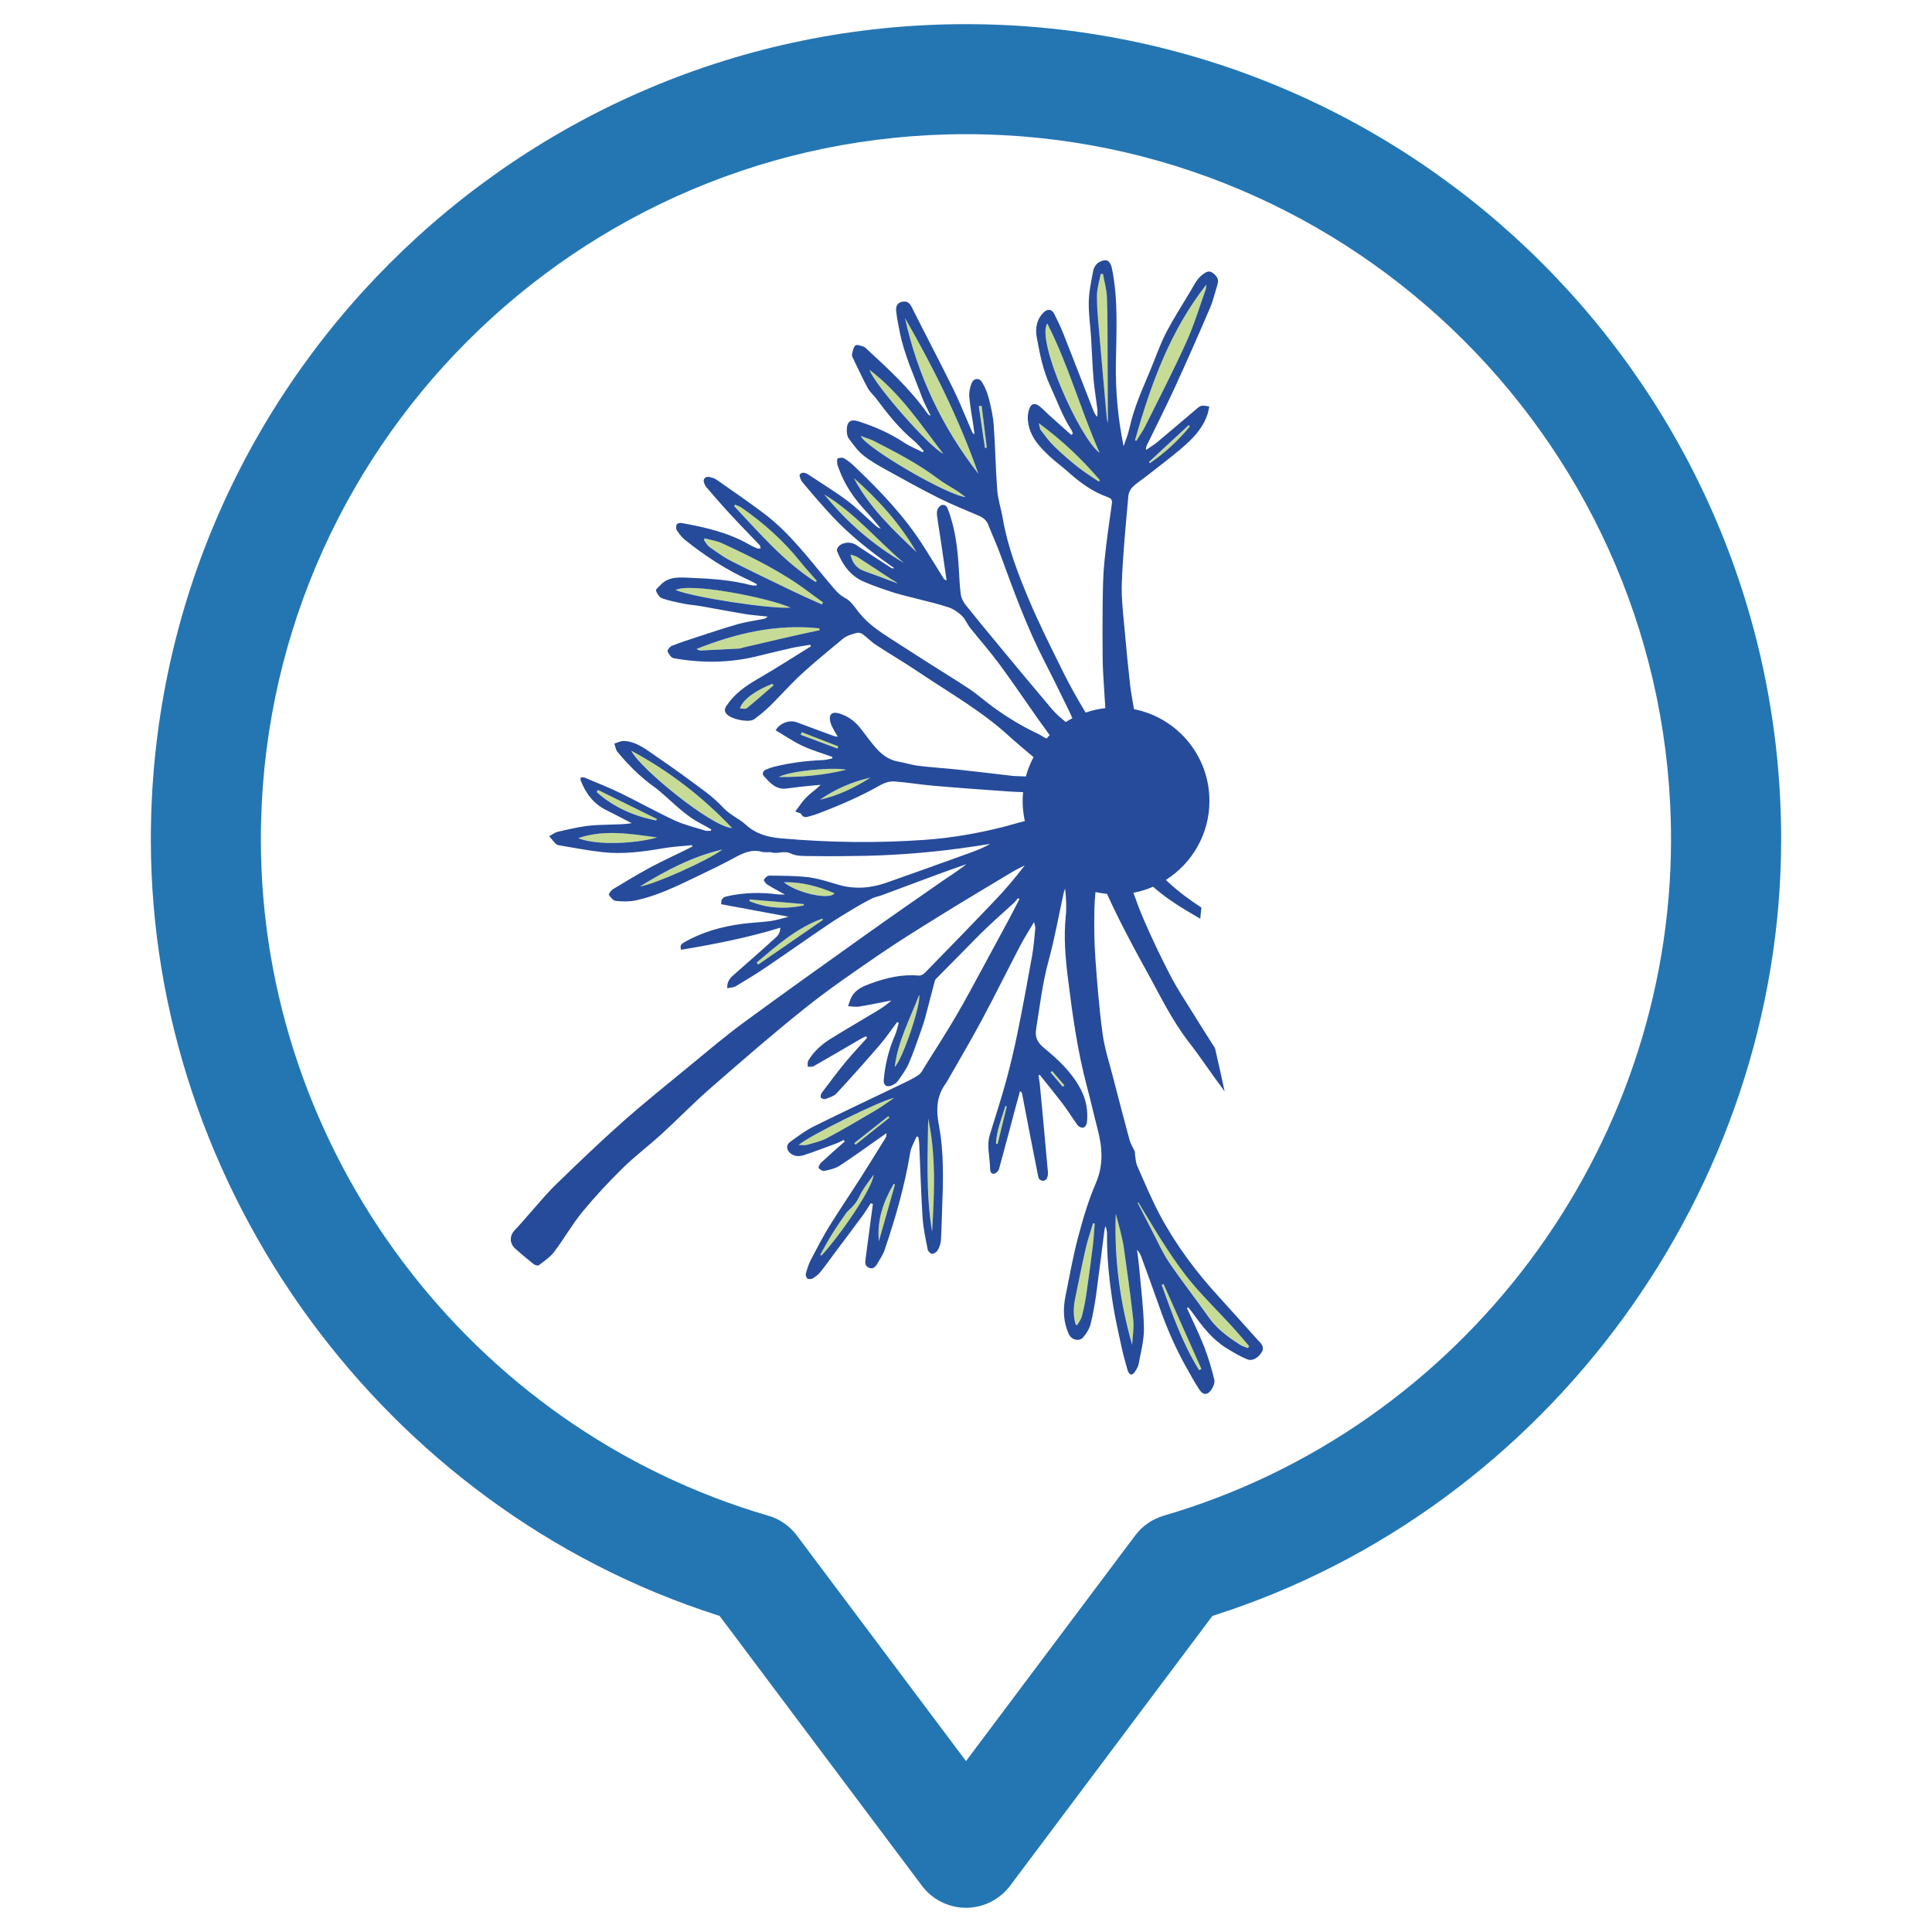 <?xml version="1.0" encoding="UTF-8"?><svg id="Capa_2" xmlns="http://www.w3.org/2000/svg" width="40" height="40" viewBox="0 0 40 40"><defs><style>.cls-1{fill:none;}.cls-2{fill:#2476b3;}.cls-3{fill:#264b9b;}.cls-3,.cls-4{fill-rule:evenodd;}.cls-4{fill:#c6dc96;}</style></defs><g id="Capa_2-2"><g id="Mapa"><path class="cls-2" d="M20,.5C10.694,.5,3.123,8.071,3.123,17.377c0,7.243,4.821,13.849,11.723,16.062l.052,.017,.033,.043,4.157,5.544c.214,.286,.555,.456,.912,.456s.697-.17,.912-.455l4.19-5.588,.052-.017c6.902-2.213,11.723-8.819,11.723-16.062C36.877,8.071,29.306,.5,20,.5Zm4.094,30.881c-.238,.07-.443,.211-.592,.41l-3.502,4.67-3.502-4.67c-.149-.199-.353-.341-.592-.41-6.185-1.805-10.505-7.564-10.505-14.005,0-8.049,6.549-14.598,14.598-14.598s14.598,6.549,14.598,14.598c0,6.44-4.32,12.2-10.505,14.005Z"/><g id="Capa_1-2"><g><g><g><path class="cls-4" d="M23.498,9.114c.324-1.149,.724-2.264,1.48-3.227-.004,.035-.002,.072-.013,.104-.132,.367-.244,.743-.404,1.096-.265,.586-.561,1.158-.848,1.735-.053,.107-.124,.205-.187,.307-.009-.005-.018-.009-.026-.014h0Z"/><path class="cls-4" d="M20.257,9.81c-.748-.963-1.258-2.037-1.519-3.226,.593,1.035,1.124,2.099,1.519,3.226Z"/><path class="cls-4" d="M17.015,12.513c-.19-.086-.381-.169-.568-.259-.44-.212-.881-.423-1.316-.644-.157-.08-.301-.187-.446-.29-.047-.034-.075-.093-.111-.141,.005-.011,.009-.023,.014-.035,.125,.035,.257,.054,.373,.108,.627,.291,1.247,.595,1.801,1.016,.091,.069,.185,.135,.278,.203-.008,.014-.017,.029-.025,.043h0Z"/><path class="cls-4" d="M21.684,6.698c.441,.866,.69,1.789,1.084,2.678-.408-.293-1.318-2.321-1.084-2.678Z"/><path class="cls-4" d="M23.571,24.891c.194,.317,.38,.638,.584,.948,.168,.256,.344,.509,.542,.742,.252,.297,.531,.571,.795,.858,.128,.139,.249,.285,.373,.429-.009,.013-.019,.026-.028,.039-.053-.022-.111-.037-.158-.067-.244-.157-.477-.323-.648-.566-.27-.384-.562-.754-.825-1.143-.141-.208-.242-.443-.36-.667-.098-.188-.194-.377-.291-.566,.006-.002,.011-.004,.016-.007Z"/><path class="cls-4" d="M13.07,15.541c.781,.419,1.475,.953,2.089,1.602-.424-.021-1.918-1.244-2.089-1.602Z"/><path class="cls-4" d="M16.969,13.047c-.143,.031-.287,.062-.43,.093-.116,.026-.232,.051-.348,.078-.127,.029-.253,.06-.38,.089-.141,.033-.282,.065-.422,.098-.028,.006-.056,.021-.084,.022-.264,.014-.527,.028-.79,.04-.03,.001-.061-.009-.093-.032,.818-.326,1.656-.522,2.542-.427,.002,.013,.003,.026,.005,.038h0Z"/><path class="cls-4" d="M23.442,27.838c-.253-.888-.373-1.785-.339-2.712,.032,.122,.066,.236,.093,.35,.029,.12,.058,.239,.075,.361,.069,.494,.14,.989,.194,1.485,.018,.169-.014,.344-.023,.516h0Z"/><path class="cls-4" d="M22.938,8.764c-.008-.041-.021-.084-.025-.128-.057-.637-.115-1.274-.169-1.911-.018-.209-.037-.419-.032-.628,.004-.141,.05-.282,.077-.424,.016,0,.032-.002,.047-.003,.028,.159,.074,.318,.081,.478,.015,.365,.012,.73,.014,1.095,.003,.505,.004,1.011,.006,1.521h0Z"/><path class="cls-4" d="M19.991,10.292c-.376-.036-2.052-1.009-2.174-1.267,.111,.042,.203,.067,.286,.11,.456,.234,.912,.469,1.323,.781,.123,.093,.262,.166,.393,.25,.051,.033,.098,.072,.173,.126h0Z"/><path class="cls-4" d="M16.887,12.049c-.657-.422-1.159-1.01-1.686-1.57,.006-.01,.013-.021,.02-.032,.045,.02,.093,.035,.133,.062,.454,.316,.864,.68,1.211,1.113,.11,.138,.231,.268,.347,.402-.008,.008-.016,.017-.024,.025Z"/><path class="cls-4" d="M16.368,12.578c-.391,.036-2.018-.212-2.381-.364,.306-.155,1.887,.152,2.381,.364Z"/><path class="cls-4" d="M22.273,27.419c-.054-.179-.048-.361-.01-.543,.071-.347,.14-.694,.219-1.039,.04-.174,.1-.344,.151-.515,.012,.002,.022,.004,.034,.007-.013,.162-.022,.325-.042,.486-.042,.336-.087,.672-.136,1.007-.022,.146-.053,.291-.09,.434-.017,.062-.062,.117-.095,.176-.01-.004-.021-.008-.031-.012h0Z"/><path class="cls-4" d="M16.537,23.703c.166-.167,1.711-.932,1.977-.977-.126,.085-.248,.178-.379,.255-.336,.198-.672,.396-1.016,.58-.126,.067-.271,.098-.41,.138-.045,.013-.097,.003-.173,.005Z"/><path class="cls-4" d="M18.001,7.657c.636,.479,1.054,1.12,1.529,1.738-.278-.128-1.42-1.426-1.529-1.738Z"/><path class="cls-4" d="M17.679,9.897c.509,.447,.957,.946,1.298,1.534-.488-.465-.978-.928-1.298-1.534Z"/><path class="cls-4" d="M19.3,25.494c-.13-.778-.09-1.56-.081-2.341,.166,.776,.128,1.559,.081,2.341Z"/><path class="cls-4" d="M18.713,11.654c-.636-.371-1.184-.845-1.647-1.417,.627,.381,1.096,.948,1.647,1.417Z"/><path class="cls-4" d="M11.971,17.352c.539-.183,1.075-.091,1.634-.015-.376,.114-1.209,.183-1.634,.015Z"/><path class="cls-4" d="M21.507,8.76c.487,.356,.896,.747,1.266,1.18-.007,.01-.015,.021-.022,.031-.145-.1-.295-.192-.433-.301-.169-.134-.333-.276-.487-.426-.103-.1-.19-.218-.277-.332-.026-.033-.028-.085-.047-.151h0Z"/><path class="cls-4" d="M14.959,17.587c-.317,.238-1.445,.735-1.707,.764,.54-.333,1.09-.622,1.707-.764Z"/><path class="cls-4" d="M16.985,25.976c.083-.147,.162-.296,.251-.439,.089-.144,.188-.283,.284-.423,.016-.023,.038-.044,.059-.062,.088-.079,.158-.163,.211-.275,.077-.164,.193-.309,.301-.457-.026,.279-.675,1.229-1.08,1.672-.008-.005-.017-.011-.025-.017h0Z"/><path class="cls-4" d="M18.525,22.088c.065-.535,.32-1.003,.506-1.494,.044,.193-.344,1.341-.506,1.494Z"/><path class="cls-4" d="M24.83,28.362c-.346-.55-.556-1.16-.776-1.766,.013-.006,.025-.011,.038-.017,.262,.587,.524,1.173,.785,1.76-.016,.008-.032,.016-.047,.024h0Z"/><path class="cls-4" d="M16.228,18.263c.367-.008,.712,.084,1.05,.229-.095,.145-.772-.002-1.05-.229Z"/><path class="cls-4" d="M12.381,16.354c.407,.2,.813,.401,1.22,.601-.005,.01-.01,.021-.015,.031-.463-.09-.88-.273-1.233-.588,.009-.015,.019-.03,.029-.045Z"/><path class="cls-4" d="M15.668,19.926c.417-.354,.828-.717,1.356-.909,.006,.008,.011,.017,.017,.025-.448,.309-.896,.617-1.343,.926-.01-.014-.019-.028-.029-.042h0Z"/><path class="cls-4" d="M16.125,16.086c.211-.123,1.114-.211,1.395-.15-.459,.112-.924,.155-1.395,.15Z"/><path class="cls-4" d="M17.608,11.481c.051,.019,.108,.029,.153,.058,.228,.146,.452,.297,.679,.444,.047,.031,.1,.054,.144,.097-.047-.018-.094-.037-.141-.054-.182-.068-.364-.137-.547-.202-.155-.055-.248-.165-.287-.343Z"/><path class="cls-4" d="M18.197,25.695c-.043-.434,.093-.82,.306-1.185,.009,.003,.018,.005,.028,.008-.112,.392-.223,.785-.334,1.177Z"/><path class="cls-4" d="M16.016,14.189c-.184,.159-.366,.321-.555,.475-.028,.022-.088,.004-.141,.004,.062-.202,.378-.398,.673-.51,.008,.01,.015,.021,.023,.031Z"/><path class="cls-4" d="M15.523,18.621c.373,.032,.747,.064,1.12,.096,0,.01-.002,.019-.002,.029-.382,.077-.757,.063-1.122-.09,.002-.012,.003-.023,.005-.035Z"/><path class="cls-4" d="M16.973,16.557c.321-.221,.67-.374,1.048-.458-.326,.208-.67,.374-1.048,.458Z"/><path class="cls-4" d="M23.789,9.566c.274-.254,.548-.508,.822-.763,.008,.008,.016,.017,.024,.026-.241,.291-.515,.547-.828,.76-.006-.008-.012-.016-.019-.024h0Z"/><path class="cls-4" d="M17.338,15.496c-.253-.095-.507-.189-.76-.284,.007-.018,.013-.036,.021-.054,.252,.098,.504,.196,.756,.294-.005,.014-.011,.029-.017,.044h0Z"/><path class="cls-4" d="M20.325,8.402c.035,.289,.071,.577,.107,.866-.013,.002-.026,.004-.039,.006-.042-.288-.085-.575-.127-.863,.019-.003,.039-.006,.059-.009h0Z"/><path class="cls-4" d="M17.688,23.663c.236-.186,.47-.371,.705-.556,.008,.01,.016,.019,.023,.029-.234,.187-.468,.374-.702,.561-.009-.011-.018-.023-.027-.034h0Z"/><path class="cls-4" d="M20.623,23.676c.009-.273,.119-.523,.195-.78,.009,.002,.019,.005,.028,.007-.063,.259-.126,.519-.189,.778-.012-.002-.023-.003-.035-.005h0Z"/><path class="cls-4" d="M22.005,22.496c-.084-.099-.168-.199-.252-.299,.011-.009,.021-.018,.032-.027,.085,.098,.169,.196,.254,.295-.011,.01-.023,.021-.034,.031Z"/></g><path class="cls-3" d="M26.068,27.774c-.271-.302-.54-.605-.814-.904-.48-.523-.904-1.086-1.238-1.712-.176-.331-.321-.679-.472-1.022-.032-.072-.032-.157-.046-.236-.003-.02,.003-.044-.004-.061-.034-.077-.084-.15-.106-.23-.116-.426-.227-.853-.337-1.281-.078-.305-.179-.608-.222-.918-.072-.524-.113-1.052-.151-1.579-.024-.335-.026-.673-.02-1.009,.002-.116,.011-.232,.023-.353,.078,.017,.157,.03,.238,.038,.082,.178,.164,.355,.253,.53,.176,.348,.358,.693,.548,1.034,.282,.507,.53,1.035,.889,1.498,.252,.325,.478,.671,.726,1,.007,.009,.013,.019,.02,.029-.034-.162-.069-.323-.106-.485-.032-.137-.063-.274-.094-.412-.156-.244-.31-.489-.463-.735-.159-.255-.325-.506-.462-.771-.198-.382-.384-.771-.554-1.166-.077-.178-.144-.36-.21-.545,.142-.027,.278-.069,.407-.125,.216,.19,.454,.353,.703,.501,.092,.054,.184,.108,.275,.161,.006-.077,.013-.154,.023-.231-.241-.156-.471-.326-.684-.523-.017-.016-.034-.033-.051-.05,.541-.343,.901-.947,.901-1.635,0-.941-.671-1.724-1.56-1.899-.003-.01-.005-.02-.007-.03-.026-.157-.058-.313-.075-.471-.04-.36-.077-.72-.108-1.08-.029-.345-.077-.693-.064-1.037,.022-.599,.083-1.197,.135-1.795,.005-.063,.038-.136,.081-.18,.075-.077,.169-.135,.254-.201,.25-.197,.506-.387,.749-.592,.242-.204,.465-.427,.562-.743,.014-.045,.02-.093,.03-.139-.05-.006-.1-.019-.149-.015-.032,.003-.067,.026-.093,.048-.277,.233-.551,.469-.829,.701-.074,.062-.159,.111-.238,.166-.005-.045,.005-.072,.017-.098,.196-.403,.399-.804,.586-1.211,.247-.539,.486-1.082,.72-1.628,.067-.158,.106-.328,.157-.493,.034-.11-.025-.182-.106-.239-.079-.056-.147-.004-.207,.041-.045,.034-.085,.078-.118,.125-.045,.065-.083,.136-.123,.205-.173,.293-.36,.578-.515,.88-.131,.256-.224,.533-.336,.799-.16,.38-.329,.756-.417,1.162-.028,.13-.081,.255-.123,.381-.118-.575-.169-1.147-.16-1.724,.01-.658,.052-1.318-.084-1.969-.012-.057-.051-.137-.096-.152-.053-.017-.136,.01-.186,.046-.049,.035-.091,.101-.102,.16-.04,.212-.088,.427-.093,.642-.006,.244,.031,.49,.047,.735,.018,.289,.027,.579,.051,.867,.018,.212,.055,.423,.08,.634,.006,.049-.001,.1-.003,.151-.042-.04-.062-.082-.079-.125-.205-.526-.408-1.053-.615-1.577-.057-.145-.124-.285-.194-.425-.051-.102-.138-.116-.22-.035-.147,.145-.179,.327-.143,.522,.062,.342,.128,.678,.277,1,.142,.309,.255,.631,.442,.918,.013,.021,.018,.047,.027,.071l-.033,.026c-.153-.137-.307-.273-.459-.41-.067-.061-.129-.128-.199-.184-.096-.077-.176-.055-.214,.063-.022,.067-.032,.143-.027,.213,.023,.332,.231,.559,.459,.769,.119,.109,.251,.205,.372,.313,.244,.218,.504,.412,.817,.522,.07,.025,.104,.051,.092,.138-.058,.404-.116,.809-.156,1.215-.027,.277-.03,.556-.034,.835-.005,.394-.005,.788,0,1.183,.002,.198,.018,.397,.029,.595,.008,.135,.018,.27,.026,.405-.141,.016-.278,.047-.408,.092-.001-.002-.003-.004-.004-.006-.16-.266-.314-.536-.452-.814-.25-.506-.505-1.01-.724-1.53-.225-.537-.435-1.083-.534-1.663-.034-.2-.101-.395-.116-.595-.035-.447-.04-.896-.073-1.342-.014-.19-.057-.379-.104-.563-.03-.116-.079-.233-.142-.334-.056-.088-.169-.076-.209,.021-.037,.09-.06,.195-.051,.291,.019,.216,.061,.43,.092,.644,.006,.044,.01,.089,.015,.133-.032-.02-.046-.044-.056-.069-.127-.291-.243-.588-.383-.873-.28-.567-.575-1.126-.858-1.691-.047-.093-.099-.135-.202-.114-.106,.022-.131,.105-.122,.189,.015,.146,.046,.291,.074,.435,.092,.469,.294,.9,.458,1.344,.05,.134,.121,.26,.182,.39-.032-.008-.05-.024-.064-.043-.357-.506-.809-.923-1.261-1.339-.019-.017-.038-.04-.06-.046-.057-.016-.134-.051-.17-.027-.042,.028-.053,.109-.071,.168-.007,.022-.003,.053,.008,.075,.103,.215,.203,.431,.315,.64,.044,.081,.121,.144,.177,.219,.236,.318,.481,.626,.789,.88,.072,.059,.129,.137,.193,.205-.007,.008-.014,.017-.021,.024-.131-.067-.27-.122-.392-.203-.29-.192-.604-.327-.932-.434-.172-.056-.25,.006-.247,.19,0,.056,.01,.123,.042,.165,.089,.121,.179,.249,.295,.343,.145,.118,.311,.211,.475,.302,.36,.2,.722,.4,1.09,.585,.271,.136,.553,.248,.832,.368,.091,.039,.159,.094,.196,.189,.085,.215,.181,.426,.26,.643,.27,.738,.539,1.476,.899,2.176,.172,.334,.336,.673,.502,1.01,.027,.055,.052,.111,.079,.174-.047,.025-.092,.051-.136,.079-.099-.081-.199-.164-.281-.261-.391-.461-.776-.926-1.162-1.392-.212-.256-.424-.512-.631-.773-.047-.059-.088-.136-.099-.209-.024-.179-.031-.36-.042-.541-.025-.424-.074-.842-.23-1.242-.028-.071-.072-.084-.12-.075-.035,.007-.074,.051-.089,.088-.017,.041-.017,.094-.011,.139,.021,.157,.048,.313,.071,.469,.035,.232,.068,.466,.102,.698,.008,.056,.015,.112,.024,.168-.037-.013-.053-.028-.064-.046-.138-.221-.273-.444-.413-.663-.396-.623-.901-1.15-1.432-1.655-.065-.062-.137-.12-.214-.166-.033-.019-.092-.012-.131,.004-.016,.006-.014,.07-.01,.105,.005,.039,.023,.076,.036,.114,.124,.344,.331,.633,.579,.897,.1,.106,.19,.222,.285,.334-.05-.009-.08-.037-.111-.064-.195-.173-.38-.36-.587-.516-.248-.186-.516-.346-.773-.52-.068-.046-.142-.086-.203-.021-.019,.02,.017,.12,.053,.162,.207,.246,.415,.492,.636,.726,.349,.369,.745,.685,1.159,.979,.035,.025,.071,.049,.105,.073-.026,.01-.044,.008-.058-.001-.245-.16-.492-.317-.735-.481-.107-.072-.296-.054-.37,.05-.015,.021-.029,.057-.021,.077,.109,.278,.272,.515,.555,.637,.199,.086,.405,.156,.611,.223,.151,.049,.307,.082,.461,.123,.227,.06,.457,.11,.68,.184,.102,.034,.2,.102,.279,.176,.071,.067,.107,.17,.169,.248,.198,.249,.41,.487,.599,.743,.277,.375,.538,.762,.807,1.144,.077,.109,.159,.216,.235,.326,.003,.004,.004,.008,.006,.012-.022,.022-.043,.044-.063,.067-.003,0-.007,0-.01-.003-.056-.025-.105-.064-.161-.09-.342-.16-.663-.356-.966-.58-.151-.111-.292-.238-.448-.343-.279-.186-.567-.361-.85-.541-.263-.168-.525-.335-.786-.504-.243-.157-.484-.317-.666-.55-.084-.108-.167-.237-.281-.296-.131-.068-.211-.171-.297-.273-.44-.518-.843-1.071-1.394-1.484-.318-.239-.646-.465-.972-.692-.045-.032-.105-.048-.161-.059-.072-.015-.124,.047-.101,.116,.012,.037,.03,.075,.056,.104,.161,.186,.321,.373,.488,.553,.199,.216,.405,.424,.607,.637,.016,.017,.015,.048,.022,.073-.026-.002-.055,.003-.077-.006-.06-.025-.119-.053-.176-.086-.429-.243-.902-.35-1.381-.436-.033-.006-.088,.004-.101,.026-.018,.03-.022,.089-.004,.117,.049,.074,.103,.15,.172,.205,.414,.332,.856,.621,1.341,.841,.051,.023,.099,.051,.148,.077-.003,.009-.005,.018-.007,.027-.037-.002-.076,.003-.111-.006-.405-.107-.821-.136-1.236-.152-.22-.008-.462-.043-.642,.148-.035,.037-.102,.093-.093,.117,.023,.062,.07,.139,.126,.158,.152,.054,.312,.084,.471,.116,.106,.021,.215,.026,.322,.045,.307,.053,.612,.113,.92,.164,.155,.025,.312,.036,.469,.053-.02,.027-.041,.04-.063,.045-.18,.037-.364,.061-.541,.11-.292,.083-.579,.18-.868,.274-.172,.056-.344,.112-.511,.179-.04,.016-.094,.091-.085,.113,.025,.057,.076,.134,.128,.142,.568,.101,1.134,.1,1.698-.035,.249-.06,.498-.122,.749-.178,.126-.028,.254-.044,.381-.066,.003,.011,.006,.023,.01,.034-.369,.228-.734,.463-1.109,.68-.248,.144-.473,.304-.635,.546-.046,.068-.051,.121,.008,.182,.095,.098,.416,.168,.541,.112,.023-.01,.042-.027,.062-.042,.277-.201,.494-.463,.733-.704,.332-.336,.706-.632,1.069-.936,.074-.061,.181-.088,.277-.117,.036-.011,.093,.001,.125,.024,.096,.069,.178,.159,.276,.223,.303,.198,.616,.381,.916,.584,.621,.418,1.277,.788,1.833,1.298,.167,.153,.344,.295,.515,.443-.067,.126-.12,.259-.158,.4-.036,0-.079-.002-.132-.005-.047-.003-.094-.002-.141-.007-.374-.043-.747-.089-1.121-.129-.276-.03-.554-.046-.83-.08-.143-.017-.282-.064-.424-.088-.201-.035-.348-.155-.474-.301-.111-.129-.208-.269-.315-.402-.109-.136-.246-.234-.412-.288-.163-.053-.237,.009-.201,.168,.011,.051,.038,.1,.062,.148,.025,.049,.056,.096,.093,.161-.043-.007-.06-.007-.076-.013-.258-.095-.516-.188-.773-.286-.143-.055-.347,.01-.437,.166,.185,.109,.363,.232,.557,.323,.198,.093,.41,.153,.616,.228,0,.01,0,.021,0,.031-.066,.012-.13,.033-.196,.035-.341,.013-.678,.056-1.009,.138-.06,.015-.118,.036-.174,.061-.062,.028-.078,.09-.037,.135,.125,.134,.248,.282,.463,.255,.108-.013,.216-.028,.323-.04,.129-.014,.258-.025,.387-.037-.095,.1-.204,.168-.292,.256-.086,.086-.152,.192-.232,.297,.059,.024,.108,.029,.122,.053,.054,.095,.126,.057,.197,.038,.042-.011,.084-.023,.124-.038,.458-.172,.906-.365,1.332-.607,.08-.045,.184-.075,.275-.069,.27,.019,.539,.066,.81,.089,.522,.045,1.046,.082,1.569,.119,.095,.007,.191,.01,.288,.013-.006,.061-.009,.122-.009,.185,0,.142,.016,.281,.045,.414-.003,0-.006,.002-.009,.003-.158,.038-.313,.088-.471,.127-.517,.129-1.042,.219-1.574,.258-.999,.072-1.997,.058-2.994-.03-.275-.024-.52-.09-.733-.285-.135-.124-.315-.195-.447-.334-.114-.12-.237-.235-.37-.334-.332-.248-.666-.495-1.01-.727-.213-.143-.416-.322-.691-.336-.066-.003-.134,.035-.2,.054,.021,.058,.028,.128,.065,.172,.222,.268,.467,.514,.751,.718,.082,.059,.159,.126,.235,.194,.238,.211,.466,.435,.755,.581,.068,.034,.134,.074,.2,.111-.002,.01-.004,.02-.006,.029-.039,0-.081,.008-.117-.003-.214-.067-.435-.119-.636-.212-.381-.177-.747-.383-1.125-.567-.241-.116-.49-.214-.736-.318-.024-.01-.054-.007-.08-.002-.004,0-.009,.04-.003,.058,.104,.268,.266,.487,.531,.617,.177,.087,.351,.18,.526,.27-.143,.024-.283,.024-.423,.029-.173,.007-.347,.006-.518,.03-.2,.028-.398,.074-.595,.121-.061,.015-.115,.059-.172,.09,.045,.053,.087,.108,.136,.157,.019,.019,.051,.029,.079,.033,.299,.049,.597,.109,.899,.141,.413,.045,.822-.009,1.23-.079,.202-.035,.408-.046,.612-.067,.003,.009,.005,.019,.008,.028-.057,.029-.113,.058-.17,.086-.233,.115-.471,.222-.699,.346-.264,.143-.521,.297-.777,.453-.04,.024-.093,.103-.083,.117,.035,.053,.093,.12,.147,.125,.139,.013,.285,.017,.42-.013,.423-.093,.812-.28,1.2-.466,.276-.133,.554-.264,.823-.41,.186-.102,.364-.189,.584-.127,.064,.018,.139-.005,.203,.013,.127,.034,.249-.047,.389,.021,.125,.061,.29,.051,.437,.053,.368,.005,.737,.003,1.105-.005,.761-.017,1.517-.083,2.269-.198,.106-.016,.213-.033,.319-.049-.136,.077-.277,.134-.419,.185-.579,.208-1.157,.418-1.738,.621-.328,.114-.662,.137-1.001,.036-.201-.06-.403-.126-.61-.152-.268-.032-.54-.03-.81-.033-.037,0-.087,.047-.107,.085-.009,.017,.035,.077,.067,.098,.109,.069,.223,.128,.365,.208-.067,0-.102,.002-.136-.002-.358-.048-.713-.04-1.066,.04-.081,.019-.121,.055-.115,.163,.453,.084,.911,.169,1.396,.259-.136,.034-.253,.073-.372,.089-.197,.027-.397,.032-.595,.059-.419,.056-.823,.167-1.193,.381-.054,.031-.1,.062-.065,.155,.688-.116,1.374-.248,2.052-.457,.002,.144-.093,.201-.164,.267-.265,.241-.536,.476-.804,.713-.077,.068-.14,.143-.129,.273,.064-.014,.127-.013,.173-.04,.214-.127,.426-.257,.632-.396,.428-.29,.851-.589,1.279-.879,.188-.127,.384-.244,.579-.361,.113-.068,.229-.131,.347-.189,.055-.027,.118-.034,.176-.056,.393-.146,.786-.294,1.179-.439,.195-.072,.391-.139,.586-.209-.154,.126-.321,.227-.48,.338-.547,.38-1.094,.759-1.636,1.146-.834,.595-1.669,1.189-2.495,1.795-.373,.274-.727,.575-1.085,.869-.478,.393-.962,.781-1.425,1.191-.471,.417-.925,.855-1.377,1.293-.202,.196-.379,.416-.568,.626-.093,.104-.181,.213-.279,.312-.117,.118-.121,.28,.006,.393,.124,.111,.253,.218,.383,.321,.026,.02,.086,.035,.105,.019,.111-.086,.232-.166,.315-.275,.202-.267,.368-.563,.579-.821,.261-.318,.543-.621,.837-.91,.254-.25,.543-.466,.806-.707,.342-.312,.664-.646,1.013-.95,.644-.562,1.289-1.123,1.956-1.656,.488-.39,1.006-.745,1.522-1.099,.417-.287,.849-.553,1.279-.82,.488-.303,.982-.597,1.475-.893,.089-.054,.184-.098,.276-.147-.194,.256-.398,.497-.615,.724-.477,.501-.959,.996-1.442,1.491-.034,.035-.092,.072-.135,.068-.344-.033-.67,.045-.989,.161-.155,.056-.316,.119-.402,.277-.033,.061-.05,.13-.075,.195,.076,.003,.155,.02,.228,.008,.224-.036,.446-.083,.669-.126-.091,.083-.189,.151-.29,.212-.317,.191-.636,.376-.95,.57-.193,.119-.364,.265-.48,.463-.019,.034-.01,.085-.013,.127,.042-.003,.093,.006,.126-.013,.33-.188,.658-.381,.986-.572,.031-.018,.063-.031,.095-.047,.008,.011,.016,.021,.024,.032-.154,.172-.313,.34-.46,.518-.167,.204-.324,.416-.483,.627-.018,.024-.026,.075-.012,.096,.014,.021,.067,.036,.093,.026,.08-.031,.173-.056,.228-.115,.305-.329,.603-.664,.896-1.004,.128-.149,.239-.313,.358-.472,.011,.005,.023,.01,.035,.015-.026,.086-.043,.177-.079,.259-.129,.295-.204,.602-.232,.922-.009,.106,.056,.158,.155,.119,.049-.019,.103-.049,.132-.089,.085-.12,.175-.241,.233-.375,.099-.228,.177-.467,.261-.701,.028-.077,.053-.156,.075-.235,.069-.258,.134-.517,.203-.774,.006-.022,.028-.041,.045-.059,.185-.189,.371-.377,.557-.564,.155-.157,.308-.317,.468-.469,.18-.172,.368-.336,.552-.505,.036-.034,.067-.074,.1-.111,.009,.007,.018,.014,.028,.021-.073,.14-.144,.281-.219,.421-.171,.317-.342,.635-.514,.951-.191,.349-.376,.702-.578,1.046-.206,.352-.428,.695-.645,1.042-.04,.064-.074,.141-.132,.18-.116,.078-.245,.138-.372,.199-.6,.289-1.203,.571-1.799,.867-.173,.086-.331,.206-.489,.32-.088,.063-.077,.169,.009,.238,.091,.073,.193,.064,.29,.032,.222-.074,.442-.158,.662-.24,.052-.019,.1-.047,.15-.071,.007,.01,.014,.02,.021,.031-.164,.146-.329,.29-.489,.439-.029,.027-.063,.093-.051,.111,.023,.033,.083,.068,.119,.06,.109-.024,.225-.049,.316-.108,.287-.187,.565-.39,.846-.587,.041-.029,.081-.057,.122-.086,.003,.049-.007,.08-.024,.107-.168,.27-.335,.541-.506,.81-.216,.339-.443,.67-.654,1.012-.138,.224-.259,.459-.381,.693-.046,.089-.077,.187-.103,.284-.009,.031,.008,.087,.032,.104s.081,.014,.109-.003c.058-.035,.115-.078,.158-.131,.094-.115,.179-.237,.268-.356,.204-.272,.409-.544,.611-.818,.059-.081,.111-.167,.165-.251,.015,.005,.029,.01,.044,.016-.051,.377-.101,.755-.151,1.132-.009,.068-.021,.141,.057,.181,.082,.042,.139,.003,.18-.068,.055-.098,.123-.191,.158-.296,.223-.659,.416-1.326,.529-2.015,.019-.115,.087-.222,.132-.333,.012,.003,.024,.007,.036,.01,.006,.042,.015,.083,.018,.126,.023,.513,.037,1.027,.07,1.54,.014,.222,.063,.442,.105,.662,.007,.037,.058,.092,.09,.092,.04,0,.097-.037,.118-.074,.035-.061,.062-.134,.067-.203,.014-.213,.015-.426,.024-.64,.023-.584,.042-1.169-.066-1.745-.06-.319-.053-.607,.148-.872,.008-.011,.015-.025,.022-.037,.237-.418,.484-.832,.711-1.256,.277-.516,.535-1.042,.807-1.561,.082-.157,.18-.307,.282-.481,.013,.061,.029,.096,.026,.129-.019,.189-.033,.38-.066,.567-.094,.523-.19,1.046-.296,1.566-.07,.346-.151,.692-.244,1.033-.102,.373-.224,.74-.336,1.11-.069,.227,0,.453,.005,.68,.002,.058,.003,.132,.082,.126,.038-.003,.092-.056,.103-.095,.118-.426,.229-.853,.343-1.28,.03-.113,.062-.225,.093-.337,.03,.021,.039,.037,.042,.054,.047,.241,.092,.482,.139,.723,.063,.326,.128,.652,.192,.978,.005,.024,.01,.054,.027,.07,.02,.019,.053,.035,.079,.033,.026-.002,.063-.021,.073-.043,.018-.038,.029-.084,.026-.126-.055-.612-.111-1.224-.169-1.835-.006-.06-.019-.119-.028-.179,.009-.003,.018-.006,.027-.01,.162,.203,.327,.404,.484,.611,.107,.141,.198,.293,.303,.435,.023,.03,.083,.055,.117,.046,.032-.008,.068-.062,.072-.1,.028-.246-.014-.481-.131-.701-.182-.343-.459-.604-.753-.845-.13-.107-.196-.216-.168-.388,.076-.479,.132-.959,.261-1.43,.125-.457,.207-.925,.309-1.389,.007-.032,.019-.063,.03-.095,.023,.195,.033,.387,.014,.575-.043,.423-.009,.844,.043,1.261,.094,.76,.198,1.52,.396,2.262,.076,.286,.141,.575,.216,.861,.101,.384,.135,.754-.032,1.14-.156,.361-.268,.743-.369,1.124-.106,.401-.178,.811-.26,1.218-.054,.268-.046,.534,.072,.786,.056,.121,.219,.156,.297,.061,.063-.076,.124-.167,.148-.26,.053-.206,.089-.418,.119-.629,.061-.44,.114-.882,.171-1.323,.004-.03,.012-.059,.019-.089,.025,.056,.036,.111,.035,.166-.006,.483,.046,.962,.12,1.438,.047,.3,.115,.597,.179,.894,.036,.166,.082,.33,.129,.493,.009,.033,.038,.073,.068,.084,.017,.007,.063-.03,.081-.058,.033-.051,.068-.107,.078-.165,.044-.245,.113-.492,.109-.737-.008-.421-.062-.841-.099-1.261-.011-.121-.029-.242-.044-.363,.047,.048,.071,.1,.091,.153,.124,.34,.249,.679,.369,1.021,.147,.424,.324,.835,.542,1.227,.093,.166,.184,.334,.288,.493,.076,.118,.169,.119,.249,.003,.04-.058,.076-.147,.061-.209-.057-.231-.124-.461-.21-.682-.106-.271-.236-.532-.356-.797l.027-.017c.032,.04,.066,.079,.096,.121,.195,.273,.398,.537,.686,.718,.14,.087,.284,.172,.435,.235,.108,.045,.223-.024,.3-.14,.059-.089,.016-.158-.042-.222h.001Zm-1.457-18.971c.008,.008,.016,.017,.024,.026-.241,.291-.515,.547-.828,.76-.006-.008-.012-.016-.019-.024,.274-.254,.548-.508,.823-.763h0Zm.366-2.916c-.004,.035-.002,.072-.013,.104-.132,.367-.244,.743-.404,1.096-.265,.586-.561,1.158-.848,1.735-.053,.107-.124,.205-.187,.307-.009-.005-.018-.009-.026-.014,.324-1.149,.724-2.264,1.48-3.227h0Zm-3.294,.811c.441,.866,.69,1.789,1.084,2.678-.408-.293-1.318-2.321-1.084-2.678Zm1.067,3.273c-.145-.1-.295-.192-.433-.301-.169-.134-.333-.276-.487-.426-.103-.1-.19-.218-.277-.332-.026-.033-.028-.085-.047-.151,.487,.356,.896,.747,1.266,1.18-.007,.01-.015,.021-.022,.031h0Zm.163-1.335c-.057-.637-.115-1.274-.169-1.911-.018-.209-.037-.419-.032-.628,.004-.141,.05-.282,.077-.424,.016,0,.032-.002,.047-.003,.028,.159,.074,.318,.081,.478,.015,.365,.012,.73,.014,1.095,.003,.505,.004,1.011,.006,1.521-.008-.041-.021-.084-.025-.128h0Zm-4.912-.979c.636,.479,1.054,1.12,1.529,1.738-.278-.128-1.42-1.426-1.529-1.738Zm-.184,1.368c.111,.042,.203,.067,.286,.11,.456,.234,.912,.469,1.323,.781,.123,.093,.262,.166,.393,.25,.051,.033,.098,.072,.173,.126-.376-.036-2.052-1.009-2.174-1.267h0Zm.92-2.441c.593,1.035,1.124,2.099,1.519,3.226-.748-.963-1.258-2.037-1.519-3.226Zm1.655,2.69c-.042-.288-.085-.575-.127-.863,.019-.003,.039-.006,.059-.009,.035,.289,.071,.577,.107,.866l-.039,.006h0Zm-1.95,2.752c-.182-.068-.364-.137-.547-.202-.155-.055-.248-.165-.287-.343,.051,.019,.108,.029,.153,.058,.228,.146,.452,.297,.679,.444,.047,.031,.1,.054,.144,.097-.047-.018-.094-.037-.141-.054Zm-1.376-1.789c.627,.381,1.096,.948,1.647,1.417-.636-.371-1.184-.845-1.647-1.417Zm.612-.339c.509,.447,.957,.946,1.298,1.534-.488-.465-.978-.928-1.298-1.534Zm-2.218,4.766c-.028,.022-.088,.004-.141,.004,.062-.202,.378-.398,.673-.51,.008,.01,.015,.021,.023,.031-.184,.159-.366,.321-.555,.475Zm-.26-4.184c.006-.01,.013-.021,.02-.032,.045,.02,.093,.035,.133,.062,.454,.316,.864,.68,1.211,1.113,.11,.138,.231,.268,.347,.402-.008,.008-.016,.017-.024,.025-.657-.422-1.159-1.01-1.686-1.57Zm-1.213,1.735c.306-.155,1.887,.152,2.381,.364-.391,.036-2.018-.212-2.381-.364Zm2.551,.926c-.116,.026-.232,.051-.348,.078-.127,.029-.253,.06-.38,.089-.141,.033-.282,.065-.422,.098-.028,.006-.056,.021-.084,.022-.264,.014-.527,.028-.79,.04-.03,.001-.061-.009-.093-.032,.818-.326,1.656-.522,2.542-.427,.002,.013,.003,.026,.005,.038-.143,.031-.287,.062-.43,.093h0Zm.477-.627c-.19-.086-.381-.169-.568-.259-.44-.212-.881-.423-1.316-.644-.157-.08-.301-.187-.446-.29-.047-.034-.075-.093-.111-.141,.005-.011,.009-.023,.014-.035,.125,.035,.257,.054,.373,.108,.627,.291,1.247,.595,1.801,1.016,.091,.069,.185,.135,.278,.203-.008,.014-.017,.029-.025,.043h0Zm-.437,2.699c.007-.018,.013-.036,.021-.054,.252,.098,.504,.196,.756,.294-.005,.014-.011,.029-.017,.044-.253-.095-.507-.189-.76-.284h0Zm-.453,.874c.211-.123,1.114-.211,1.395-.15-.459,.112-.924,.155-1.395,.15Zm.848,.471c.321-.221,.67-.374,1.048-.458-.326,.208-.67,.374-1.048,.458Zm-4.621-.158c.009-.015,.019-.03,.029-.045l1.22,.601c-.005,.01-.01,.021-.015,.031-.463-.09-.88-.273-1.233-.588Zm-.382,.953c.539-.183,1.075-.091,1.634-.015-.376,.114-1.209,.183-1.634,.015Zm1.281,.999c.54-.333,1.09-.622,1.707-.764-.317,.238-1.445,.735-1.707,.764Zm-.182-2.81c.781,.419,1.475,.953,2.089,1.602-.424-.021-1.918-1.244-2.089-1.602Zm2.448,3.115c.002-.012,.003-.023,.005-.035,.373,.032,.747,.064,1.12,.096,0,.01-.002,.019-.002,.029-.382,.077-.757,.063-1.122-.09Zm.179,1.313c-.01-.014-.019-.028-.029-.042,.417-.354,.828-.717,1.356-.909l.017,.025c-.448,.309-.896,.617-1.343,.926h0Zm.531-1.705c.367-.008,.712,.084,1.05,.229-.095,.145-.772-.002-1.05-.229Zm2.297,3.826c.065-.535,.32-1.003,.506-1.494,.044,.193-.344,1.341-.506,1.494Zm-1.516,3.904c-.008-.005-.017-.011-.025-.017,.083-.147,.162-.296,.251-.439,.089-.144,.188-.283,.284-.423,.016-.023,.038-.044,.059-.062,.088-.079,.158-.163,.211-.275,.077-.164,.193-.309,.301-.457-.026,.279-.675,1.229-1.08,1.672h0Zm.11-2.431c-.126,.067-.271,.098-.41,.138-.045,.013-.097,.003-.173,.005,.166-.167,1.711-.932,1.977-.977-.126,.085-.248,.178-.379,.255-.336,.198-.672,.396-1.016,.58Zm.596,.136c-.009-.011-.018-.023-.027-.034,.236-.186,.47-.371,.705-.556,.008,.01,.016,.019,.023,.029-.234,.187-.468,.374-.702,.561h0Zm.482,1.998c-.043-.434,.093-.82,.306-1.185,.009,.003,.018,.005,.028,.008-.112,.392-.223,.785-.334,1.177Zm1.102-.2c-.13-.778-.09-1.56-.081-2.341,.166,.776,.128,1.559,.081,2.341Zm1.358-1.814c-.012-.002-.023-.003-.035-.005,.009-.273,.119-.523,.195-.78,.009,.002,.019,.005,.028,.007l-.189,.778h0Zm1.127-1.51c.085,.098,.169,.196,.254,.295-.011,.01-.023,.021-.034,.031-.084-.099-.168-.199-.252-.299,.011-.009,.021-.018,.032-.027Zm.84,3.644c-.042,.336-.087,.672-.136,1.007-.022,.146-.053,.291-.09,.434-.017,.062-.062,.117-.095,.176-.01-.004-.021-.008-.031-.012-.054-.179-.048-.361-.01-.543,.071-.347,.14-.694,.219-1.039,.04-.174,.1-.344,.151-.515,.012,.002,.022,.004,.034,.007-.013,.162-.022,.325-.042,.486h0Zm.817,2.024c-.253-.888-.373-1.785-.339-2.712,.032,.122,.066,.236,.093,.35,.029,.12,.058,.239,.075,.361,.069,.494,.14,.989,.194,1.485,.018,.169-.014,.344-.023,.516h0Zm1.435,.501c-.016,.008-.032,.016-.047,.024-.346-.55-.556-1.16-.776-1.766,.013-.006,.025-.011,.038-.017,.262,.587,.524,1.173,.785,1.76h0Zm.96-.433c-.053-.022-.111-.037-.158-.067-.244-.157-.477-.323-.648-.566-.27-.384-.562-.754-.825-1.143-.141-.208-.242-.443-.36-.667-.098-.188-.194-.377-.291-.566,.006-.002,.011-.004,.016-.007,.194,.317,.38,.638,.584,.948,.168,.256,.344,.509,.542,.742,.252,.297,.531,.571,.795,.858,.128,.139,.249,.285,.373,.429-.009,.013-.019,.026-.028,.039Z"/></g><rect class="cls-1" x="6.587" y="5.356" width="23.529" height="23.529"/></g></g><rect class="cls-1" width="40" height="40"/></g></g></svg>